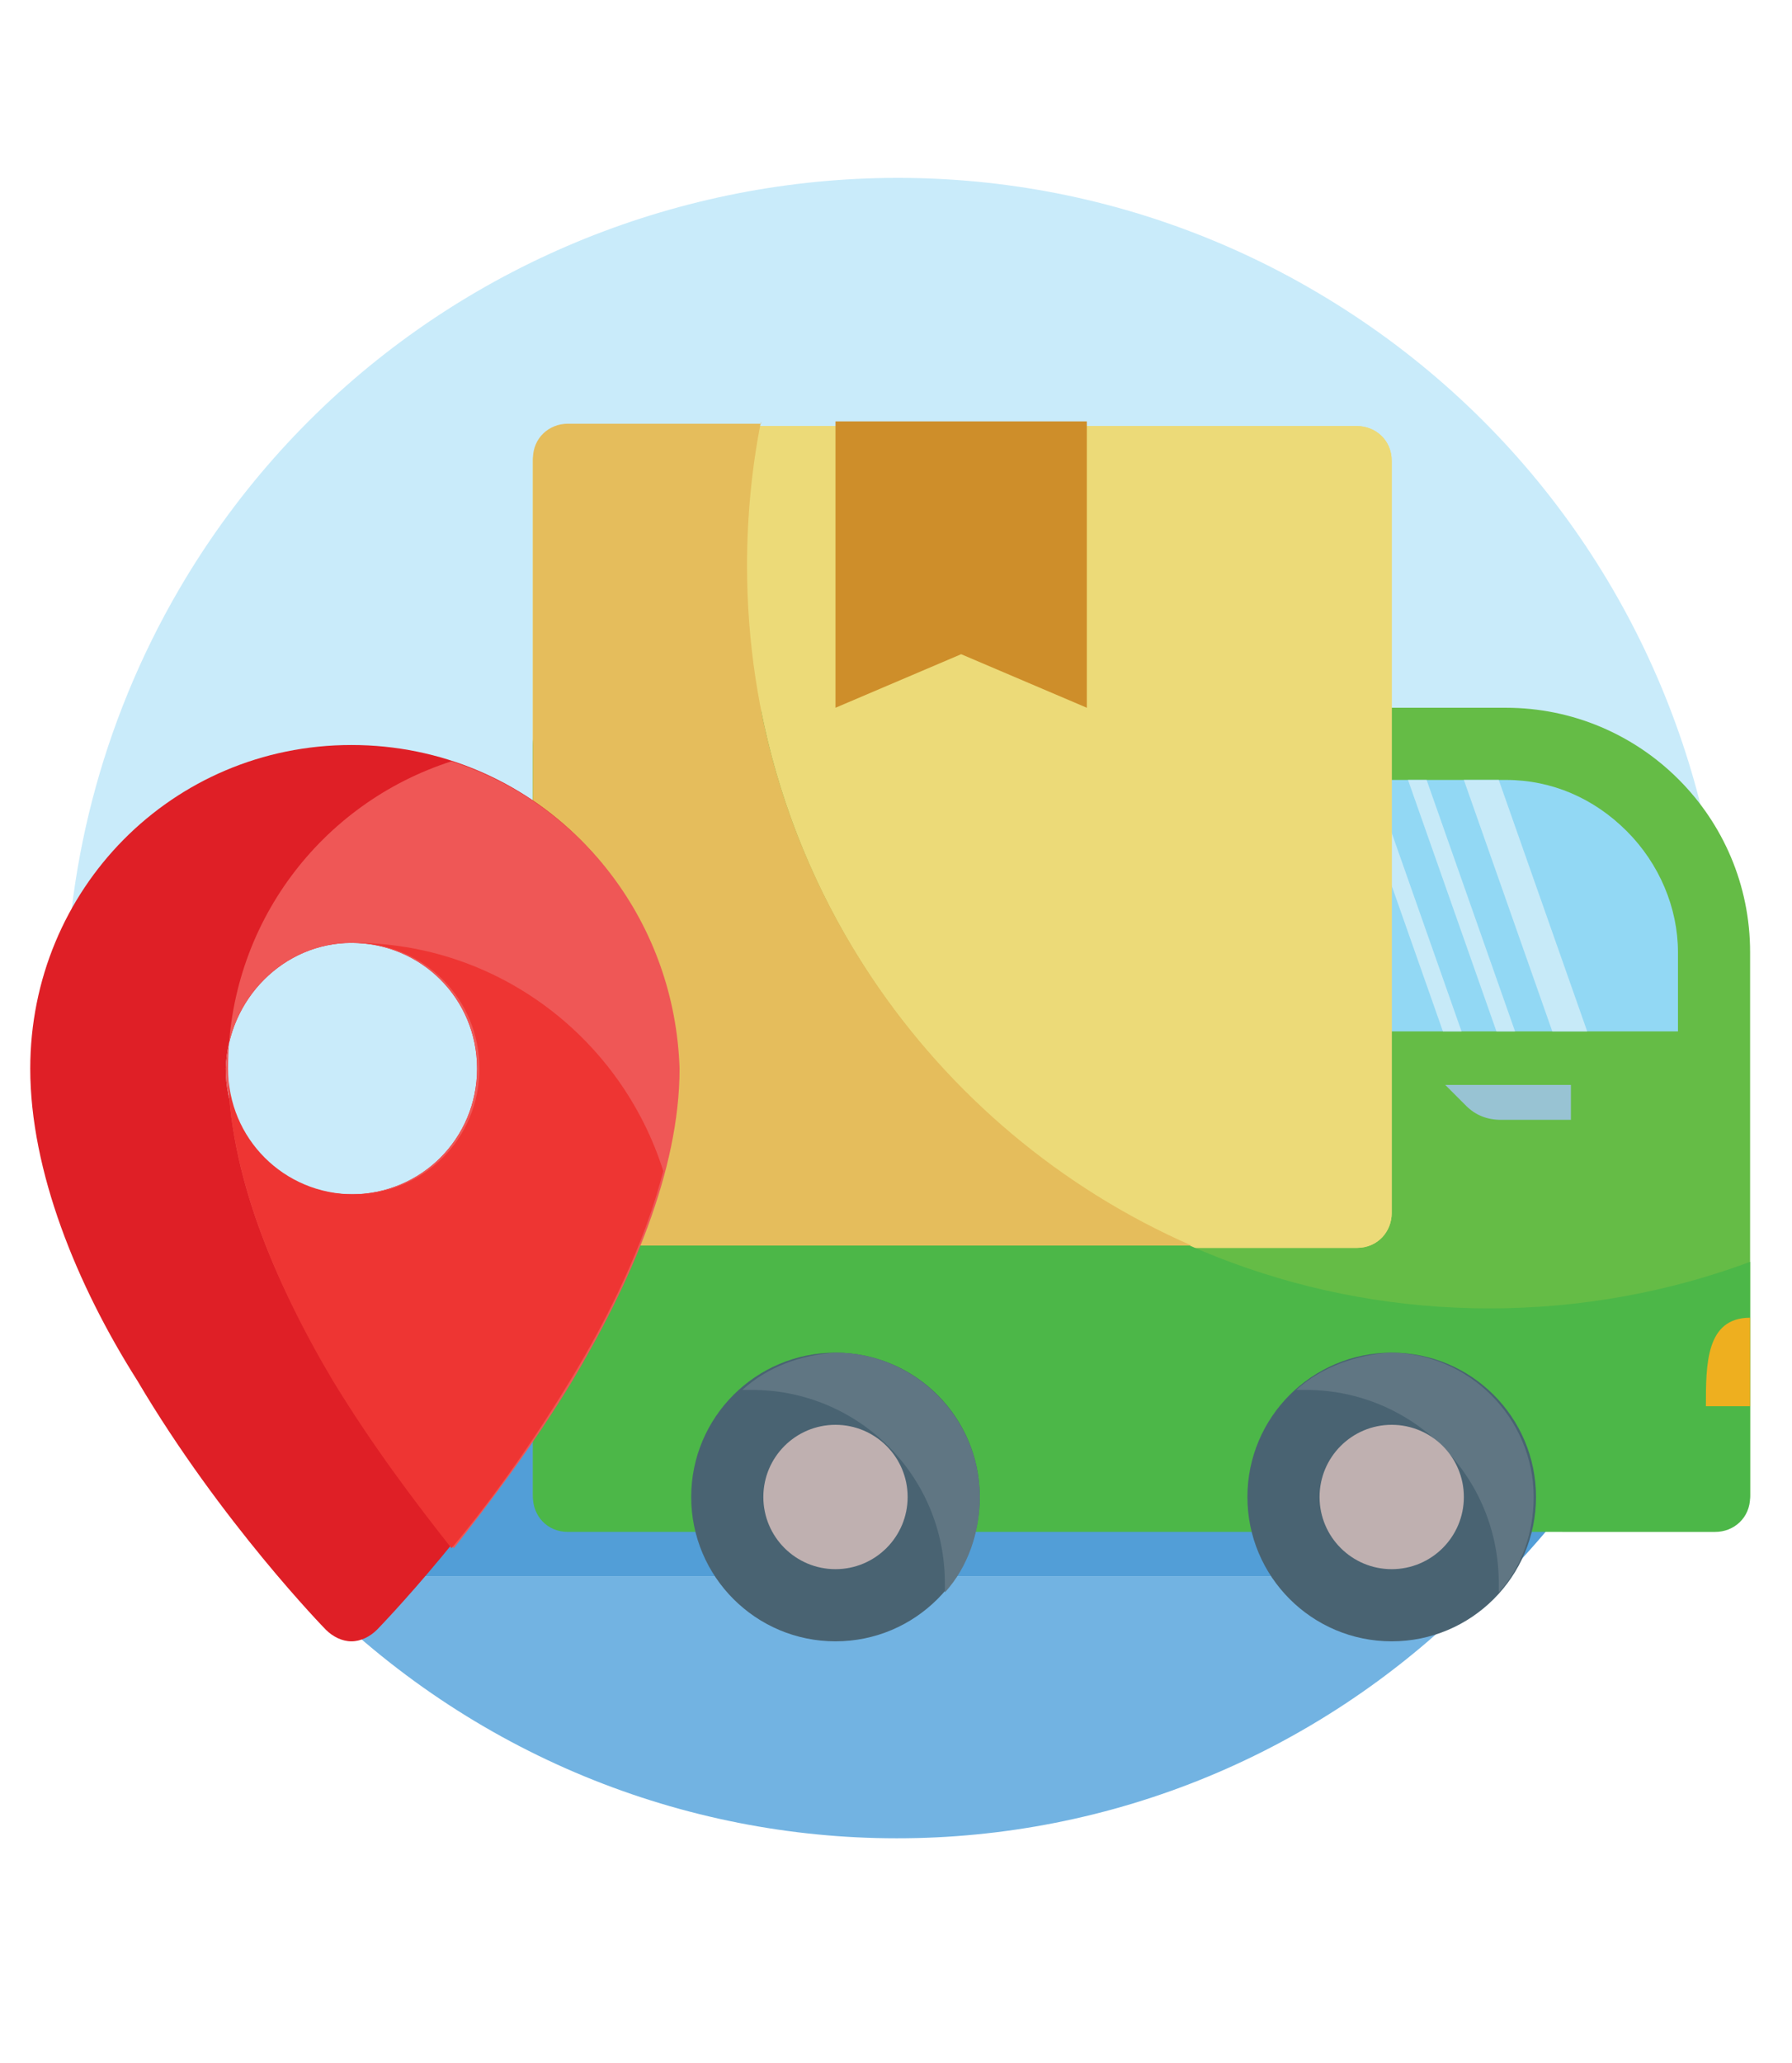 <?xml version="1.0" encoding="utf-8"?>
<!-- Generator: Adobe Illustrator 24.3.0, SVG Export Plug-In . SVG Version: 6.00 Build 0)  -->
<svg version="1.1" id="Layer_1" xmlns="http://www.w3.org/2000/svg" xmlns:xlink="http://www.w3.org/1999/xlink" x="0px" y="0px"
	 viewBox="0 0 77 88.6" style="enable-background:new 0 0 77 88.6;" xml:space="preserve">
<style type="text/css">
	.st0{fill:#C9EBFA;}
	.st1{fill:#72B3E2;}
	.st2{fill:#529ED7;}
	.st3{fill-rule:evenodd;clip-rule:evenodd;fill:#65BC46;}
	.st4{fill-rule:evenodd;clip-rule:evenodd;fill:#92D8F4;}
	.st5{fill-rule:evenodd;clip-rule:evenodd;fill:#C7EAF8;}
	.st6{fill-rule:evenodd;clip-rule:evenodd;fill:#ECDA78;}
	.st7{fill-rule:evenodd;clip-rule:evenodd;fill:#4CB748;}
	.st8{fill-rule:evenodd;clip-rule:evenodd;fill:#E5BD5C;}
	.st9{fill-rule:evenodd;clip-rule:evenodd;fill:#CE8E2A;}
	.st10{fill-rule:evenodd;clip-rule:evenodd;fill:#DF1F26;}
	.st11{fill-rule:evenodd;clip-rule:evenodd;fill:#EF5756;}
	.st12{fill-rule:evenodd;clip-rule:evenodd;fill:#EE3533;}
	.st13{fill-rule:evenodd;clip-rule:evenodd;fill:#496372;}
	.st14{fill-rule:evenodd;clip-rule:evenodd;fill:#607683;}
	.st15{fill-rule:evenodd;clip-rule:evenodd;fill:#BFB0B0;}
	.st16{fill-rule:evenodd;clip-rule:evenodd;fill:#EEAF1F;}
	.st17{fill-rule:evenodd;clip-rule:evenodd;fill:#98C3D3;}
</style>
<path id="Path_353" class="st0" d="M69,61.8c10.2-16.9,4.8-38.8-12-49s-38.8-4.8-49,12c-6.9,11.4-6.9,25.6,0,37H69z"/>
<path id="Path_379" class="st1" d="M12.7,67.7c13.6,14.5,36.2,15.1,50.4,1.2c0.4-0.4,0.8-0.8,1.2-1.2H12.7z"/>
<path id="Path_380" class="st2" d="M64.7,67.7c1.9-2,3.6-4.1,5-6.5H7.7c1.4,2.3,3.1,4.5,5,6.5H64.7z"/>
<g>
	<path class="st3" d="M64.7,30.4H24.4c-0.8,0-1.5,0.7-1.5,1.5v32.3c0,0.9,0.7,1.5,1.5,1.5h49.3c0.9,0,1.5-0.7,1.5-1.5V40.9
		C75.2,35.1,70.5,30.4,64.7,30.4L64.7,30.4z"/>
	<path class="st4" d="M55.2,44.3V33.5h9.5c2,0,3.8,0.8,5.2,2.2c1.4,1.4,2.2,3.3,2.2,5.2v3.4H55.2z"/>
	<path class="st5" d="M61.3,33.5h-0.8l3.8,10.8h0.8L61.3,33.5z M64.4,33.5h-1.5l3.8,10.8h1.5L64.4,33.5z M59,33.5h-0.8l3.8,10.8h0.8
		L59,33.5z"/>
	<path class="st6" d="M24.4,18.3c-0.9,0-1.5,0.7-1.5,1.5v32.3c0,0.9,0.7,1.5,1.5,1.5c0,0,0,0,0,0h33.9c0.9,0,1.5-0.7,1.5-1.5V19.8
		c0-0.9-0.7-1.5-1.5-1.5L24.4,18.3z"/>
	<path class="st6" d="M24.4,18.3c-0.9,0-1.5,0.7-1.5,1.5v32.3c0,0.9,0.7,1.5,1.5,1.5c0,0,0,0,0,0h33.9c0.9,0,1.5-0.7,1.5-1.5V19.8
		c0-0.9-0.7-1.5-1.5-1.5L24.4,18.3z"/>
	<path class="st7" d="M32.7,30.5C35.6,45.2,48.5,56.2,64,56.2c3.9,0,7.7-0.7,11.2-2v10.1c0,0.9-0.7,1.5-1.5,1.5H24.4
		c-0.9,0-1.5-0.7-1.5-1.5V32c0-0.9,0.7-1.5,1.5-1.5H32.7z"/>
	<path class="st8" d="M32.7,18.1c-0.4,2-0.6,4.1-0.6,6.2c0,13.1,7.9,24.3,19.1,29.2H24.4c-0.9,0-1.5-0.7-1.5-1.5V19.7
		c0-0.9,0.7-1.5,1.5-1.5H32.7z"/>
	<path class="st9" d="M35.9,18.1v12.3l5.4-2.3l5.4,2.3V18.1H35.9z"/>
	<path class="st10" d="M14,70c0.3,0.3,0.7,0.5,1.1,0.5s0.8-0.2,1.1-0.5c0,0,4.6-4.7,8.2-10.7c2.5-4.2,4.6-9,4.6-13.4
		C29,38.2,22.8,32,15.1,32S1.3,38.2,1.3,45.9c0,4.4,2,9.3,4.6,13.4C9.5,65.4,14,70,14,70z M15.1,40.5c3,0,5.4,2.4,5.4,5.4
		c0,3-2.4,5.4-5.4,5.4s-5.4-2.4-5.4-5.4C9.8,42.9,12.2,40.5,15.1,40.5z"/>
	<path class="st11" d="M19.4,32.7c-5.6,1.8-9.6,7-9.6,13.2c0,4.4,2,9.3,4.6,13.4c1.7,2.8,3.5,5.3,5.1,7.2c1.5-1.9,3.4-4.4,5.1-7.2
		c2.5-4.2,4.6-9,4.6-13.4C29,39.7,25,34.5,19.4,32.7L19.4,32.7z M15.1,40.5c3,0,5.4,2.4,5.4,5.4c0,3-2.4,5.4-5.4,5.4
		s-5.4-2.4-5.4-5.4C9.8,42.9,12.2,40.5,15.1,40.5z"/>
	<path class="st12" d="M9.8,45.9c0,3,2.4,5.4,5.4,5.4c3,0,5.4-2.4,5.4-5.4c0-3-2.4-5.4-5.4-5.4c6.2,0,11.5,4.1,13.3,9.8
		c-0.8,3.1-2.3,6.2-4,9c-1.7,2.8-3.5,5.3-5.1,7.2c-1.5-1.9-3.4-4.4-5.1-7.2C11.8,55.1,9.8,50.3,9.8,45.9L9.8,45.9z"/>
	<circle class="st13" cx="59.8" cy="64.3" r="6.2"/>
	<circle class="st13" cx="35.9" cy="64.3" r="6.2"/>
	<path class="st14" d="M55.7,59.7c0.1,0,0.3,0,0.4,0c4.6,0,8.3,3.7,8.3,8.3c0,0.1,0,0.3,0,0.4c1-1.1,1.5-2.6,1.5-4.1
		c0-3.4-2.8-6.2-6.2-6.2C58.3,58.2,56.8,58.7,55.7,59.7z M31.9,59.7c0.1,0,0.3,0,0.4,0c4.6,0,8.3,3.7,8.3,8.3c0,0.1,0,0.3,0,0.4
		c1-1.1,1.5-2.6,1.5-4.1c0-3.4-2.8-6.2-6.2-6.2C34.4,58.2,33,58.7,31.9,59.7z"/>
	<circle class="st15" cx="59.8" cy="64.3" r="3.1"/>
	<path class="st16" d="M75.2,56.6v3.8h-1.9C73.3,58.6,73.3,56.6,75.2,56.6z"/>
	<path class="st17" d="M62.1,46.6h5.4v1.5h-3c-0.6,0-1.1-0.2-1.5-0.6L62.1,46.6z"/>
	<circle class="st15" cx="35.9" cy="64.3" r="3.1"/>
</g>
</svg>
